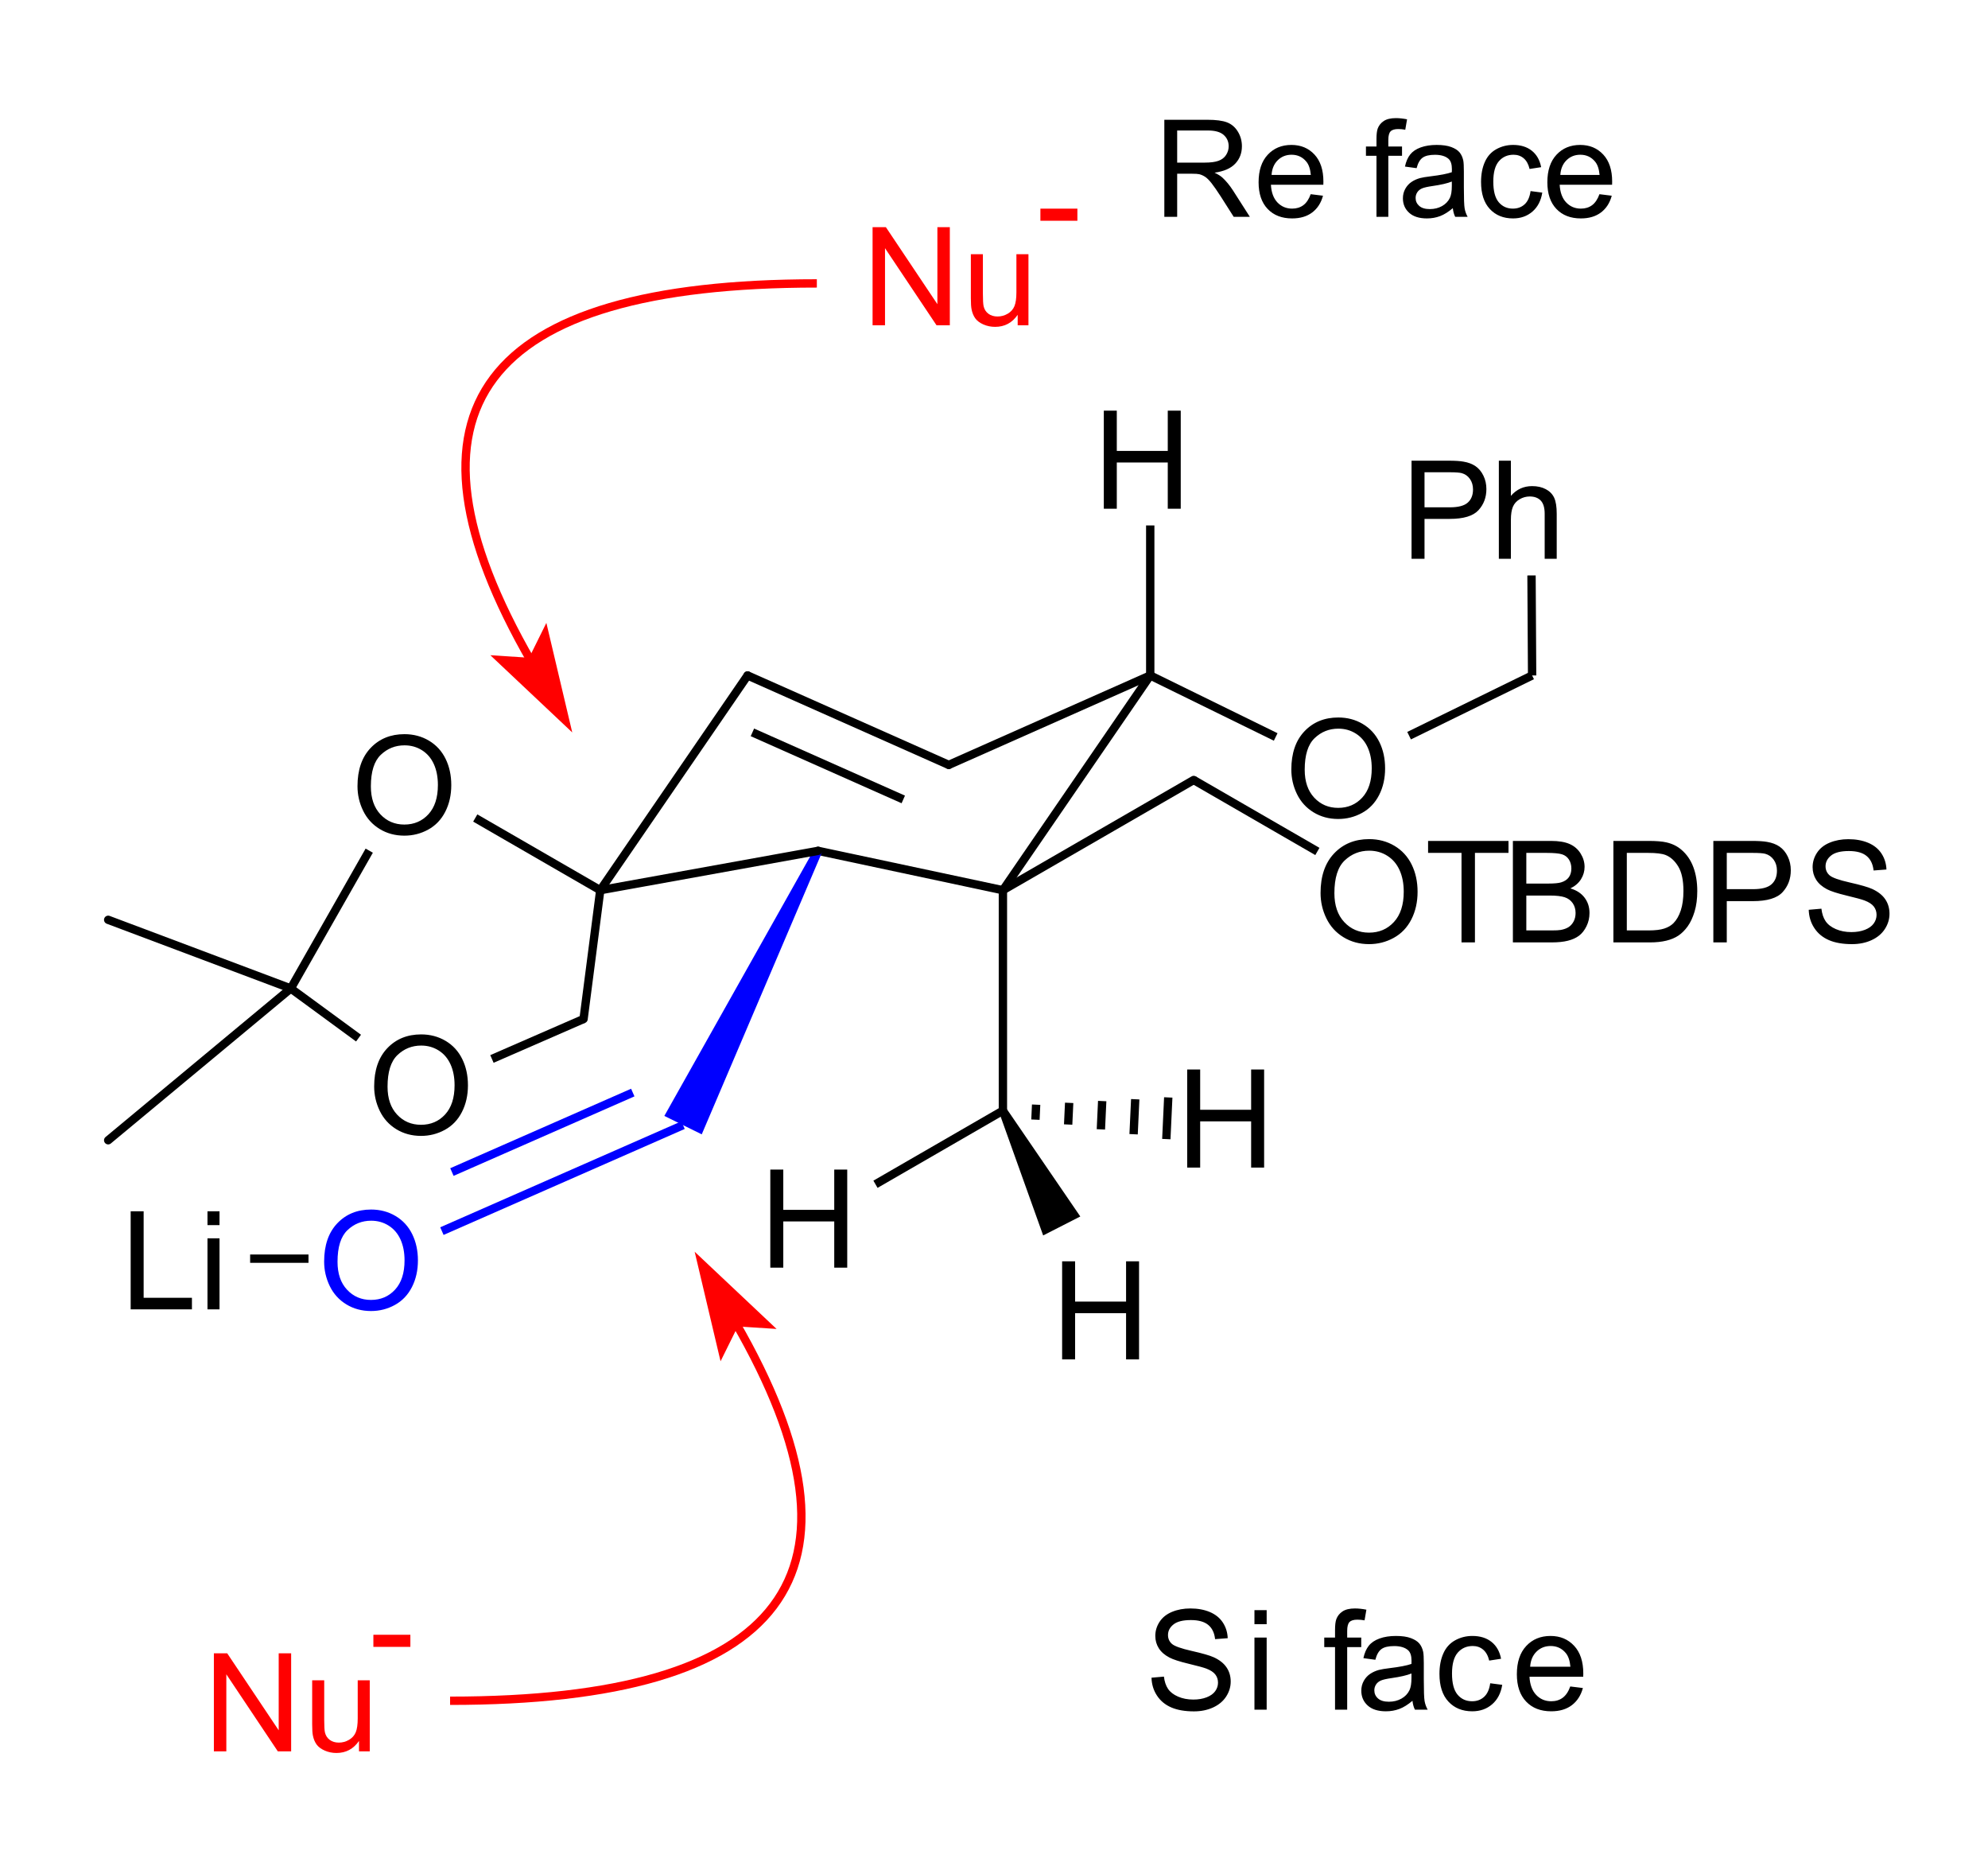 <?xml version="1.0" encoding="UTF-8"?>
<svg xmlns="http://www.w3.org/2000/svg" xmlns:xlink="http://www.w3.org/1999/xlink" width="179pt" height="168pt" viewBox="0 0 179 168" version="1.1">
<g id="surface0">
<path style="stroke: none; fill-rule: evenodd; fill: rgb(0%,0%,0%); opacity: 0;" d="M 126.124 39.038 L 141.89 39.038 L 141.89 51.05 L 126.124 51.05 Z M 126.124 39.038 "/>
<path style="fill: none; stroke-width: 0.751; stroke-linecap: butt; stroke-linejoin: miter; stroke: rgb(0%,0%,0%); opacity: 0;stroke-miterlimit: 10;" d="M 126.124 39.038 L 141.89 39.038 L 141.89 51.05 L 126.124 51.05 Z M 126.124 39.038 " transform="matrix(1,0,0,1,0,0)"/>
<path style="stroke: none; fill-rule: evenodd; fill: rgb(0%,0%,0%); opacity: 0;" d="M 115.614 62.311 L 126.124 62.311 L 126.124 74.323 L 115.614 74.323 Z M 115.614 62.311 "/>
<path style="fill: none; stroke-width: 0.751; stroke-linecap: butt; stroke-linejoin: miter; stroke: rgb(0%,0%,0%); opacity: 0;stroke-miterlimit: 10;" d="M 115.614 62.311 L 126.124 62.311 L 126.124 74.323 L 115.614 74.323 Z M 115.614 62.311 " transform="matrix(1,0,0,1,0,0)"/>
<path style="stroke: none; fill-rule: evenodd; fill: rgb(0%,0%,0%); opacity: 0;" d="M 31.531 63.813 L 42.041 63.813 L 42.041 75.825 L 31.531 75.825 Z M 31.531 63.813 "/>
<path style="fill: none; stroke-width: 0.751; stroke-linecap: butt; stroke-linejoin: miter; stroke: rgb(0%,0%,0%); opacity: 0;stroke-miterlimit: 10;" d="M 31.531 63.813 L 42.041 63.813 L 42.041 75.825 L 31.531 75.825 Z M 31.531 63.813 " transform="matrix(1,0,0,1,0,0)"/>
<path style="stroke: none; fill-rule: evenodd; fill: rgb(0%,0%,0%); opacity: 0;" d="M 98.347 34.534 L 108.106 34.534 L 108.106 46.546 L 98.347 46.546 Z M 98.347 34.534 "/>
<path style="fill: none; stroke-width: 0.751; stroke-linecap: butt; stroke-linejoin: miter; stroke: rgb(0%,0%,0%); opacity: 0;stroke-miterlimit: 10;" d="M 98.347 34.534 L 108.106 34.534 L 108.106 46.546 L 98.347 46.546 Z M 98.347 34.534 " transform="matrix(1,0,0,1,0,0)"/>
<path style="stroke: none; fill-rule: evenodd; fill: rgb(0%,0%,0%); opacity: 0;" d="M 33.032 90.839 L 43.543 90.839 L 43.543 102.851 L 33.032 102.851 Z M 33.032 90.839 "/>
<path style="fill: none; stroke-width: 0.751; stroke-linecap: butt; stroke-linejoin: miter; stroke: rgb(0%,0%,0%); opacity: 0;stroke-miterlimit: 10;" d="M 33.032 90.839 L 43.543 90.839 L 43.543 102.851 L 33.032 102.851 Z M 33.032 90.839 " transform="matrix(1,0,0,1,0,0)"/>
<path style="stroke: none; fill-rule: evenodd; fill: rgb(0%,0%,0%); opacity: 0;" d="M 28.528 106.605 L 39.038 106.605 L 39.038 118.617 L 28.528 118.617 Z M 28.528 106.605 "/>
<path style="fill: none; stroke-width: 0.751; stroke-linecap: butt; stroke-linejoin: miter; stroke: rgb(0%,0%,0%); opacity: 0;stroke-miterlimit: 10;" d="M 28.528 106.605 L 39.038 106.605 L 39.038 118.617 L 28.528 118.617 Z M 28.528 106.605 " transform="matrix(1,0,0,1,0,0)"/>
<path style="stroke: none; fill-rule: evenodd; fill: rgb(0%,0%,0%); opacity: 0;" d="M 10.51 106.605 L 21.771 106.605 L 21.771 118.617 L 10.51 118.617 Z M 10.51 106.605 "/>
<path style="fill: none; stroke-width: 0.751; stroke-linecap: butt; stroke-linejoin: miter; stroke: rgb(0%,0%,0%); opacity: 0;stroke-miterlimit: 10;" d="M 10.51 106.605 L 21.771 106.605 L 21.771 118.617 L 10.51 118.617 Z M 10.51 106.605 " transform="matrix(1,0,0,1,0,0)"/>
<path style="stroke: none; fill-rule: evenodd; fill: rgb(0%,0%,0%); opacity: 0;" d="M 68.317 102.851 L 78.077 102.851 L 78.077 114.863 L 68.317 114.863 Z M 68.317 102.851 "/>
<path style="fill: none; stroke-width: 0.751; stroke-linecap: butt; stroke-linejoin: miter; stroke: rgb(0%,0%,0%); opacity: 0;stroke-miterlimit: 10;" d="M 68.317 102.851 L 78.077 102.851 L 78.077 114.863 L 68.317 114.863 Z M 68.317 102.851 " transform="matrix(1,0,0,1,0,0)"/>
<path style="stroke: none; fill-rule: evenodd; fill: rgb(0%,0%,0%); opacity: 0;" d="M 94.593 111.109 L 104.353 111.109 L 104.353 123.121 L 94.593 123.121 Z M 94.593 111.109 "/>
<path style="fill: none; stroke-width: 0.751; stroke-linecap: butt; stroke-linejoin: miter; stroke: rgb(0%,0%,0%); opacity: 0;stroke-miterlimit: 10;" d="M 94.593 111.109 L 104.353 111.109 L 104.353 123.121 L 94.593 123.121 Z M 94.593 111.109 " transform="matrix(1,0,0,1,0,0)"/>
<path style="stroke: none; fill-rule: evenodd; fill: rgb(0%,0%,0%); opacity: 0;" d="M 105.854 93.842 L 115.614 93.842 L 115.614 105.854 L 105.854 105.854 Z M 105.854 93.842 "/>
<path style="fill: none; stroke-width: 0.751; stroke-linecap: butt; stroke-linejoin: miter; stroke: rgb(0%,0%,0%); opacity: 0;stroke-miterlimit: 10;" d="M 105.854 93.842 L 115.614 93.842 L 115.614 105.854 L 105.854 105.854 Z M 105.854 93.842 " transform="matrix(1,0,0,1,0,0)"/>
<path style="stroke: none; fill-rule: evenodd; fill: rgb(0%,0%,0%); opacity: 0;" d="M 119.367 73.572 L 170.418 73.572 L 170.418 85.584 L 119.367 85.584 Z M 119.367 73.572 "/>
<path style="fill: none; stroke-width: 0.751; stroke-linecap: butt; stroke-linejoin: miter; stroke: rgb(0%,0%,0%); opacity: 0;stroke-miterlimit: 10;" d="M 119.367 73.572 L 170.418 73.572 L 170.418 85.584 L 119.367 85.584 Z M 119.367 73.572 " transform="matrix(1,0,0,1,0,0)"/>
<path style="stroke: none; fill-rule: evenodd; fill: rgb(0%,0%,0%); opacity: 1;" d="M 90.636 99.807 L 97.27 109.505 L 93.927 111.212 L 89.967 100.149 Z M 90.636 99.807 "/>
<path style="fill: none; stroke-width: 0.751; stroke-linecap: round; stroke-linejoin: round; stroke: rgb(0%,0%,0%); opacity: 1;stroke-miterlimit: 10;" d="M 85.426 68.854 L 103.568 60.803 " transform="matrix(1,0,0,1,0,0)"/>
<path style="fill: none; stroke-width: 0.751; stroke-linecap: butt; stroke-linejoin: round; stroke: rgb(0%,0%,0%); opacity: 1;stroke-miterlimit: 10;" d="M 32.282 93.448 L 26.182 88.98 " transform="matrix(1,0,0,1,0,0)"/>
<path style="fill: none; stroke-width: 0.751; stroke-linecap: round; stroke-linejoin: round; stroke: rgb(0%,0%,0%); opacity: 1;stroke-miterlimit: 10;" d="M 26.182 88.98 L 9.741 82.8 " transform="matrix(1,0,0,1,0,0)"/>
<path style="fill: none; stroke-width: 0.751; stroke-linecap: butt; stroke-linejoin: round; stroke: rgb(0%,0%,0%); opacity: 1;stroke-miterlimit: 10;" d="M 107.48 70.214 L 118.617 76.646 " transform="matrix(1,0,0,1,0,0)"/>
<path style="fill: none; stroke-width: 0.751; stroke-linecap: butt; stroke-linejoin: round; stroke: rgb(0%,0%,0%); opacity: 1;stroke-miterlimit: 10;" d="M 67.747 65.926 L 81.332 71.963 " transform="matrix(1,0,0,1,0,0)"/>
<path style="fill: none; stroke-width: 0.751; stroke-linecap: round; stroke-linejoin: round; stroke: rgb(0%,0%,0%); opacity: 1;stroke-miterlimit: 10;" d="M 67.313 60.803 L 85.426 68.854 " transform="matrix(1,0,0,1,0,0)"/>
<path style="fill: none; stroke-width: 0.751; stroke-linecap: butt; stroke-linejoin: round; stroke: rgb(0%,0%,0%); opacity: 1;stroke-miterlimit: 10;" d="M 126.875 66.224 L 137.952 60.803 " transform="matrix(1,0,0,1,0,0)"/>
<path style="fill: none; stroke-width: 0.751; stroke-linecap: round; stroke-linejoin: round; stroke: rgb(0%,0%,0%); opacity: 1;stroke-miterlimit: 10;" d="M 54.047 80.135 L 52.544 91.729 " transform="matrix(1,0,0,1,0,0)"/>
<path style="fill: none; stroke-width: 0.751; stroke-linecap: butt; stroke-linejoin: round; stroke: rgb(0%,0%,0%); opacity: 1;stroke-miterlimit: 10;" d="M 54.047 80.135 L 42.792 73.635 " transform="matrix(1,0,0,1,0,0)"/>
<path style="fill: none; stroke-width: 0.751; stroke-linecap: butt; stroke-linejoin: round; stroke: rgb(0%,0%,0%); opacity: 1;stroke-miterlimit: 10;" d="M 103.568 60.803 L 114.863 66.339 " transform="matrix(1,0,0,1,0,0)"/>
<path style="fill: none; stroke-width: 0.751; stroke-linecap: round; stroke-linejoin: round; stroke: rgb(0%,0%,0%); opacity: 1;stroke-miterlimit: 10;" d="M 73.662 76.592 L 90.302 80.135 " transform="matrix(1,0,0,1,0,0)"/>
<path style="fill: none; stroke-width: 0.751; stroke-linecap: round; stroke-linejoin: round; stroke: rgb(0%,0%,0%); opacity: 1;stroke-miterlimit: 10;" d="M 90.302 80.135 L 103.568 60.803 " transform="matrix(1,0,0,1,0,0)"/>
<path style="stroke: none; fill-rule: evenodd; fill: rgb(0%,0%,100%); opacity: 1;" d="M 73.999 76.758 L 63.185 102.111 L 59.818 100.453 L 73.326 76.426 Z M 73.999 76.758 "/>
<path style="fill: none; stroke-width: 0.751; stroke-linecap: round; stroke-linejoin: round; stroke: rgb(0%,0%,0%); opacity: 1;stroke-miterlimit: 10;" d="M 90.302 80.135 L 107.48 70.214 " transform="matrix(1,0,0,1,0,0)"/>
<path style="fill: none; stroke-width: 0.751; stroke-linecap: butt; stroke-linejoin: round; stroke: rgb(0%,0%,100%); opacity: 1;stroke-miterlimit: 10;" d="M 56.976 98.35 L 40.691 105.505 " transform="matrix(1,0,0,1,0,0)"/>
<path style="fill: none; stroke-width: 0.751; stroke-linecap: butt; stroke-linejoin: round; stroke: rgb(0%,0%,100%); opacity: 1;stroke-miterlimit: 10;" d="M 61.502 101.282 L 39.789 110.822 " transform="matrix(1,0,0,1,0,0)"/>
<path style="fill: none; stroke-width: 0.751; stroke-linecap: butt; stroke-linejoin: round; stroke: rgb(0%,0%,0%); opacity: 1;stroke-miterlimit: 10;" d="M 27.777 113.301 L 22.522 113.301 " transform="matrix(1,0,0,1,0,0)"/>
<path style="fill: none; stroke-width: 0.751; stroke-linecap: butt; stroke-linejoin: round; stroke: rgb(0%,0%,0%); opacity: 1;stroke-miterlimit: 10;" d="M 137.952 60.803 L 137.898 51.801 " transform="matrix(1,0,0,1,0,0)"/>
<path style="fill: none; stroke-width: 0.751; stroke-linecap: butt; stroke-linejoin: round; stroke: rgb(0%,0%,0%); opacity: 1;stroke-miterlimit: 10;" d="M 93.293 99.44 L 93.231 100.79 " transform="matrix(1,0,0,1,0,0)"/>
<path style="fill: none; stroke-width: 0.751; stroke-linecap: butt; stroke-linejoin: round; stroke: rgb(0%,0%,0%); opacity: 1;stroke-miterlimit: 10;" d="M 96.268 99.277 L 96.177 101.227 " transform="matrix(1,0,0,1,0,0)"/>
<path style="fill: none; stroke-width: 0.751; stroke-linecap: butt; stroke-linejoin: round; stroke: rgb(0%,0%,0%); opacity: 1;stroke-miterlimit: 10;" d="M 99.242 99.115 L 99.124 101.664 " transform="matrix(1,0,0,1,0,0)"/>
<path style="fill: none; stroke-width: 0.751; stroke-linecap: butt; stroke-linejoin: round; stroke: rgb(0%,0%,0%); opacity: 1;stroke-miterlimit: 10;" d="M 102.216 98.952 L 102.07 102.102 " transform="matrix(1,0,0,1,0,0)"/>
<path style="fill: none; stroke-width: 0.751; stroke-linecap: butt; stroke-linejoin: round; stroke: rgb(0%,0%,0%); opacity: 1;stroke-miterlimit: 10;" d="M 105.19 98.789 L 105.016 102.539 " transform="matrix(1,0,0,1,0,0)"/>
<path style="fill: none; stroke-width: 0.751; stroke-linecap: round; stroke-linejoin: round; stroke: rgb(0%,0%,0%); opacity: 1;stroke-miterlimit: 10;" d="M 26.182 88.98 L 9.741 102.643 " transform="matrix(1,0,0,1,0,0)"/>
<path style="fill: none; stroke-width: 0.751; stroke-linecap: butt; stroke-linejoin: round; stroke: rgb(0%,0%,0%); opacity: 1;stroke-miterlimit: 10;" d="M 103.568 60.803 L 103.568 47.297 " transform="matrix(1,0,0,1,0,0)"/>
<path style="fill: none; stroke-width: 0.751; stroke-linecap: round; stroke-linejoin: round; stroke: rgb(0%,0%,0%); opacity: 1;stroke-miterlimit: 10;" d="M 90.302 80.135 L 90.302 99.978 " transform="matrix(1,0,0,1,0,0)"/>
<path style="fill: none; stroke-width: 0.751; stroke-linecap: round; stroke-linejoin: round; stroke: rgb(0%,0%,0%); opacity: 1;stroke-miterlimit: 10;" d="M 54.047 80.135 L 67.313 60.803 " transform="matrix(1,0,0,1,0,0)"/>
<path style="fill: none; stroke-width: 0.751; stroke-linecap: butt; stroke-linejoin: round; stroke: rgb(0%,0%,0%); opacity: 1;stroke-miterlimit: 10;" d="M 90.302 99.978 L 78.828 106.605 " transform="matrix(1,0,0,1,0,0)"/>
<path style="fill: none; stroke-width: 0.751; stroke-linecap: round; stroke-linejoin: round; stroke: rgb(0%,0%,0%); opacity: 1;stroke-miterlimit: 10;" d="M 54.047 80.135 L 73.662 76.592 " transform="matrix(1,0,0,1,0,0)"/>
<path style="fill: none; stroke-width: 0.751; stroke-linecap: butt; stroke-linejoin: round; stroke: rgb(0%,0%,0%); opacity: 1;stroke-miterlimit: 10;" d="M 52.544 91.729 L 44.294 95.326 " transform="matrix(1,0,0,1,0,0)"/>
<path style="fill: none; stroke-width: 0.751; stroke-linecap: butt; stroke-linejoin: round; stroke: rgb(0%,0%,0%); opacity: 1;stroke-miterlimit: 10;" d="M 33.246 76.575 L 26.182 88.98 " transform="matrix(1,0,0,1,0,0)"/>
<path style="stroke: none; fill-rule: evenodd; fill: rgb(0%,0%,0%); opacity: 1;" d="M 127.096 50.299 L 127.096 41.47 L 130.426 41.47 C 131.013 41.47 131.46 41.498 131.769 41.555 C 132.203 41.627 132.566 41.764 132.86 41.967 C 133.153 42.17 133.389 42.454 133.567 42.819 C 133.746 43.185 133.835 43.586 133.835 44.024 C 133.835 44.775 133.596 45.41 133.119 45.93 C 132.641 46.45 131.777 46.71 130.529 46.71 L 128.264 46.71 L 128.264 50.299 Z M 128.264 45.668 L 130.547 45.668 C 131.302 45.668 131.838 45.528 132.155 45.246 C 132.472 44.965 132.631 44.57 132.631 44.06 C 132.631 43.691 132.537 43.374 132.351 43.111 C 132.164 42.848 131.918 42.675 131.613 42.59 C 131.416 42.538 131.053 42.512 130.523 42.512 L 128.264 42.512 Z M 134.957 50.299 L 134.957 41.47 L 136.041 41.47 L 136.041 44.638 C 136.547 44.052 137.186 43.759 137.957 43.759 C 138.43 43.759 138.842 43.852 139.191 44.039 C 139.541 44.226 139.79 44.484 139.941 44.813 C 140.092 45.142 140.167 45.62 140.167 46.246 L 140.167 50.299 L 139.083 50.299 L 139.083 46.246 C 139.083 45.704 138.965 45.31 138.731 45.063 C 138.496 44.816 138.163 44.692 137.734 44.692 C 137.413 44.692 137.11 44.776 136.827 44.942 C 136.544 45.109 136.343 45.335 136.222 45.62 C 136.102 45.905 136.041 46.298 136.041 46.8 L 136.041 50.299 Z M 141.004 50.299 "/>
<path style="stroke: none; fill-rule: evenodd; fill: rgb(0%,0%,0%); opacity: 0;" d="M 126.124 39.038 L 141.89 39.038 L 141.89 52.552 L 126.124 52.552 Z M 126.124 39.038 "/>
<path style="fill: none; stroke-width: 0.751; stroke-linecap: butt; stroke-linejoin: miter; stroke: rgb(0%,0%,0%); opacity: 0;stroke-miterlimit: 10;" d="M 126.124 39.038 L 141.89 39.038 L 141.89 52.552 L 126.124 52.552 Z M 126.124 39.038 " transform="matrix(1,0,0,1,0,0)"/>
<path style="stroke: none; fill-rule: evenodd; fill: rgb(0%,0%,0%); opacity: 1;" d="M 116.272 69.272 C 116.272 67.807 116.665 66.659 117.452 65.83 C 118.239 65.001 119.255 64.587 120.499 64.587 C 121.315 64.587 122.049 64.781 122.704 65.171 C 123.358 65.56 123.857 66.103 124.2 66.8 C 124.544 67.496 124.715 68.286 124.715 69.17 C 124.715 70.065 124.535 70.866 124.173 71.573 C 123.812 72.279 123.3 72.815 122.638 73.178 C 121.975 73.541 121.26 73.723 120.493 73.723 C 119.662 73.723 118.92 73.522 118.265 73.121 C 117.611 72.719 117.115 72.171 116.777 71.476 C 116.44 70.782 116.272 70.047 116.272 69.272 Z M 117.476 69.29 C 117.476 70.354 117.762 71.192 118.334 71.805 C 118.906 72.417 119.624 72.723 120.487 72.723 C 121.367 72.723 122.09 72.414 122.659 71.796 C 123.227 71.177 123.511 70.3 123.511 69.164 C 123.511 68.445 123.389 67.818 123.146 67.282 C 122.904 66.746 122.548 66.33 122.08 66.035 C 121.613 65.74 121.088 65.592 120.506 65.592 C 119.678 65.592 118.967 65.876 118.37 66.445 C 117.774 67.013 117.476 67.961 117.476 69.29 Z M 125.269 73.572 "/>
<path style="stroke: none; fill-rule: evenodd; fill: rgb(0%,0%,0%); opacity: 0;" d="M 115.614 62.311 L 126.124 62.311 L 126.124 75.825 L 115.614 75.825 Z M 115.614 62.311 "/>
<path style="fill: none; stroke-width: 0.751; stroke-linecap: butt; stroke-linejoin: miter; stroke: rgb(0%,0%,0%); opacity: 0;stroke-miterlimit: 10;" d="M 115.614 62.311 L 126.124 62.311 L 126.124 75.825 L 115.614 75.825 Z M 115.614 62.311 " transform="matrix(1,0,0,1,0,0)"/>
<path style="stroke: none; fill-rule: evenodd; fill: rgb(0%,0%,0%); opacity: 1;" d="M 32.189 70.774 C 32.189 69.308 32.582 68.161 33.369 67.332 C 34.156 66.503 35.172 66.088 36.417 66.088 C 37.232 66.088 37.967 66.283 38.621 66.672 C 39.276 67.062 39.774 67.605 40.118 68.301 C 40.461 68.998 40.633 69.788 40.633 70.671 C 40.633 71.567 40.452 72.368 40.091 73.074 C 39.729 73.781 39.217 74.316 38.555 74.679 C 37.892 75.043 37.178 75.224 36.411 75.224 C 35.58 75.224 34.837 75.024 34.182 74.622 C 33.528 74.221 33.032 73.673 32.695 72.978 C 32.358 72.283 32.189 71.549 32.189 70.774 Z M 33.393 70.792 C 33.393 71.856 33.68 72.694 34.252 73.306 C 34.824 73.918 35.542 74.225 36.405 74.225 C 37.284 74.225 38.008 73.915 38.576 73.297 C 39.144 72.679 39.428 71.802 39.428 70.665 C 39.428 69.947 39.307 69.319 39.064 68.783 C 38.821 68.247 38.466 67.832 37.998 67.536 C 37.53 67.241 37.005 67.094 36.423 67.094 C 35.596 67.094 34.884 67.378 34.288 67.946 C 33.692 68.514 33.393 69.463 33.393 70.792 Z M 41.187 75.074 "/>
<path style="stroke: none; fill-rule: evenodd; fill: rgb(0%,0%,0%); opacity: 0;" d="M 31.531 63.813 L 42.041 63.813 L 42.041 77.326 L 31.531 77.326 Z M 31.531 63.813 "/>
<path style="fill: none; stroke-width: 0.751; stroke-linecap: butt; stroke-linejoin: miter; stroke: rgb(0%,0%,0%); opacity: 0;stroke-miterlimit: 10;" d="M 31.531 63.813 L 42.041 63.813 L 42.041 77.326 L 31.531 77.326 Z M 31.531 63.813 " transform="matrix(1,0,0,1,0,0)"/>
<path style="stroke: none; fill-rule: evenodd; fill: rgb(0%,0%,0%); opacity: 1;" d="M 99.388 45.795 L 99.388 36.966 L 100.557 36.966 L 100.557 40.591 L 105.146 40.591 L 105.146 36.966 L 106.314 36.966 L 106.314 45.795 L 105.146 45.795 L 105.146 41.633 L 100.557 41.633 L 100.557 45.795 Z M 107.308 45.795 "/>
<path style="stroke: none; fill-rule: evenodd; fill: rgb(0%,0%,0%); opacity: 0;" d="M 98.347 34.534 L 108.106 34.534 L 108.106 48.047 L 98.347 48.047 Z M 98.347 34.534 "/>
<path style="fill: none; stroke-width: 0.751; stroke-linecap: butt; stroke-linejoin: miter; stroke: rgb(0%,0%,0%); opacity: 0;stroke-miterlimit: 10;" d="M 98.347 34.534 L 108.106 34.534 L 108.106 48.047 L 98.347 48.047 Z M 98.347 34.534 " transform="matrix(1,0,0,1,0,0)"/>
<path style="stroke: none; fill-rule: evenodd; fill: rgb(0%,0%,0%); opacity: 1;" d="M 33.69 97.8 C 33.69 96.335 34.084 95.187 34.871 94.358 C 35.658 93.529 36.674 93.115 37.918 93.115 C 38.733 93.115 39.468 93.309 40.123 93.699 C 40.777 94.088 41.276 94.631 41.619 95.328 C 41.963 96.025 42.134 96.815 42.134 97.698 C 42.134 98.593 41.953 99.394 41.592 100.101 C 41.231 100.808 40.719 101.343 40.056 101.706 C 39.394 102.069 38.679 102.251 37.912 102.251 C 37.081 102.251 36.338 102.05 35.684 101.649 C 35.029 101.247 34.534 100.699 34.196 100.005 C 33.859 99.31 33.69 98.575 33.69 97.8 Z M 34.895 97.818 C 34.895 98.882 35.181 99.72 35.753 100.333 C 36.325 100.945 37.043 101.251 37.906 101.251 C 38.786 101.251 39.509 100.942 40.077 100.324 C 40.646 99.705 40.93 98.828 40.93 97.692 C 40.93 96.973 40.808 96.346 40.565 95.81 C 40.322 95.274 39.967 94.858 39.499 94.563 C 39.031 94.268 38.507 94.12 37.924 94.12 C 37.097 94.12 36.386 94.404 35.789 94.973 C 35.193 95.541 34.895 96.489 34.895 97.818 Z M 42.688 102.1 "/>
<path style="stroke: none; fill-rule: evenodd; fill: rgb(0%,0%,0%); opacity: 0;" d="M 33.032 90.839 L 43.543 90.839 L 43.543 104.353 L 33.032 104.353 Z M 33.032 90.839 "/>
<path style="fill: none; stroke-width: 0.751; stroke-linecap: butt; stroke-linejoin: miter; stroke: rgb(0%,0%,0%); opacity: 0;stroke-miterlimit: 10;" d="M 33.032 90.839 L 43.543 90.839 L 43.543 104.353 L 33.032 104.353 Z M 33.032 90.839 " transform="matrix(1,0,0,1,0,0)"/>
<path style="stroke: none; fill-rule: evenodd; fill: rgb(0%,0%,100%); opacity: 1;" d="M 29.186 113.566 C 29.186 112.1 29.579 110.953 30.366 110.124 C 31.153 109.295 32.169 108.88 33.414 108.88 C 34.229 108.88 34.964 109.075 35.618 109.464 C 36.273 109.854 36.772 110.397 37.115 111.093 C 37.458 111.79 37.63 112.58 37.63 113.463 C 37.63 114.359 37.449 115.16 37.088 115.866 C 36.726 116.573 36.214 117.108 35.552 117.471 C 34.889 117.835 34.175 118.016 33.408 118.016 C 32.577 118.016 31.834 117.816 31.179 117.414 C 30.525 117.013 30.029 116.465 29.692 115.77 C 29.355 115.075 29.186 114.341 29.186 113.566 Z M 30.391 113.584 C 30.39 114.648 30.677 115.486 31.249 116.098 C 31.821 116.711 32.539 117.017 33.402 117.017 C 34.281 117.017 35.005 116.708 35.573 116.089 C 36.141 115.471 36.425 114.594 36.425 113.457 C 36.425 112.739 36.304 112.111 36.061 111.575 C 35.818 111.039 35.463 110.624 34.995 110.329 C 34.527 110.033 34.002 109.886 33.42 109.886 C 32.593 109.886 31.881 110.17 31.285 110.738 C 30.689 111.306 30.39 112.255 30.391 113.584 Z M 38.184 117.866 "/>
<path style="stroke: none; fill-rule: evenodd; fill: rgb(0%,0%,0%); opacity: 0;" d="M 28.528 106.605 L 39.038 106.605 L 39.038 120.118 L 28.528 120.118 Z M 28.528 106.605 "/>
<path style="fill: none; stroke-width: 0.751; stroke-linecap: butt; stroke-linejoin: miter; stroke: rgb(0%,0%,0%); opacity: 0;stroke-miterlimit: 10;" d="M 28.528 106.605 L 39.038 106.605 L 39.038 120.118 L 28.528 120.118 Z M 28.528 106.605 " transform="matrix(1,0,0,1,0,0)"/>
<path style="stroke: none; fill-rule: evenodd; fill: rgb(0%,0%,0%); opacity: 1;" d="M 11.766 117.866 L 11.766 109.037 L 12.934 109.037 L 12.934 116.824 L 17.282 116.824 L 17.282 117.866 Z M 18.681 110.283 L 18.681 109.037 L 19.765 109.037 L 19.765 110.283 Z M 18.681 117.866 L 18.681 111.47 L 19.765 111.47 L 19.765 117.866 Z M 20.603 117.866 "/>
<path style="stroke: none; fill-rule: evenodd; fill: rgb(0%,0%,0%); opacity: 0;" d="M 10.51 106.605 L 21.771 106.605 L 21.771 120.118 L 10.51 120.118 Z M 10.51 106.605 "/>
<path style="fill: none; stroke-width: 0.751; stroke-linecap: butt; stroke-linejoin: miter; stroke: rgb(0%,0%,0%); opacity: 0;stroke-miterlimit: 10;" d="M 10.51 106.605 L 21.771 106.605 L 21.771 120.118 L 10.51 120.118 Z M 10.51 106.605 " transform="matrix(1,0,0,1,0,0)"/>
<path style="stroke: none; fill-rule: evenodd; fill: rgb(0%,0%,0%); opacity: 1;" d="M 69.359 114.112 L 69.359 105.283 L 70.527 105.283 L 70.527 108.909 L 75.116 108.909 L 75.116 105.283 L 76.285 105.283 L 76.285 114.112 L 75.116 114.112 L 75.116 109.951 L 70.527 109.951 L 70.527 114.112 Z M 77.278 114.112 "/>
<path style="stroke: none; fill-rule: evenodd; fill: rgb(0%,0%,0%); opacity: 0;" d="M 68.317 102.851 L 78.077 102.851 L 78.077 116.364 L 68.317 116.364 Z M 68.317 102.851 "/>
<path style="fill: none; stroke-width: 0.751; stroke-linecap: butt; stroke-linejoin: miter; stroke: rgb(0%,0%,0%); opacity: 0;stroke-miterlimit: 10;" d="M 68.317 102.851 L 78.077 102.851 L 78.077 116.364 L 68.317 116.364 Z M 68.317 102.851 " transform="matrix(1,0,0,1,0,0)"/>
<path style="stroke: none; fill-rule: evenodd; fill: rgb(0%,0%,0%); opacity: 1;" d="M 95.634 122.37 L 95.634 113.541 L 96.803 113.541 L 96.803 117.167 L 101.392 117.167 L 101.392 113.541 L 102.56 113.541 L 102.56 122.37 L 101.392 122.37 L 101.392 118.209 L 96.803 118.209 L 96.803 122.37 Z M 103.554 122.37 "/>
<path style="stroke: none; fill-rule: evenodd; fill: rgb(0%,0%,0%); opacity: 0;" d="M 94.593 111.109 L 104.353 111.109 L 104.353 124.623 L 94.593 124.623 Z M 94.593 111.109 "/>
<path style="fill: none; stroke-width: 0.751; stroke-linecap: butt; stroke-linejoin: miter; stroke: rgb(0%,0%,0%); opacity: 0;stroke-miterlimit: 10;" d="M 94.593 111.109 L 104.353 111.109 L 104.353 124.623 L 94.593 124.623 Z M 94.593 111.109 " transform="matrix(1,0,0,1,0,0)"/>
<path style="stroke: none; fill-rule: evenodd; fill: rgb(0%,0%,0%); opacity: 1;" d="M 106.895 105.103 L 106.895 96.274 L 108.064 96.274 L 108.064 99.9 L 112.653 99.9 L 112.653 96.274 L 113.822 96.274 L 113.822 105.103 L 112.653 105.103 L 112.653 100.942 L 108.064 100.942 L 108.064 105.103 Z M 114.815 105.103 "/>
<path style="stroke: none; fill-rule: evenodd; fill: rgb(0%,0%,0%); opacity: 0;" d="M 105.854 93.842 L 115.614 93.842 L 115.614 107.356 L 105.854 107.356 Z M 105.854 93.842 "/>
<path style="fill: none; stroke-width: 0.751; stroke-linecap: butt; stroke-linejoin: miter; stroke: rgb(0%,0%,0%); opacity: 0;stroke-miterlimit: 10;" d="M 105.854 93.842 L 115.614 93.842 L 115.614 107.356 L 105.854 107.356 Z M 105.854 93.842 " transform="matrix(1,0,0,1,0,0)"/>
<path style="stroke: none; fill-rule: evenodd; fill: rgb(0%,0%,0%); opacity: 1;" d="M 118.903 80.384 C 118.903 78.868 119.31 77.681 120.124 76.823 C 120.938 75.965 121.989 75.536 123.277 75.536 C 124.121 75.536 124.881 75.737 125.558 76.14 C 126.235 76.543 126.751 77.105 127.107 77.826 C 127.462 78.547 127.639 79.364 127.639 80.278 C 127.639 81.205 127.452 82.033 127.079 82.765 C 126.705 83.496 126.175 84.049 125.49 84.425 C 124.804 84.801 124.065 84.989 123.271 84.989 C 122.411 84.989 121.643 84.781 120.965 84.366 C 120.288 83.951 119.775 83.384 119.426 82.665 C 119.077 81.946 118.903 81.186 118.903 80.384 Z M 120.149 80.403 C 120.149 81.504 120.445 82.371 121.037 83.004 C 121.629 83.638 122.372 83.955 123.265 83.955 C 124.175 83.955 124.924 83.635 125.511 82.995 C 126.099 82.355 126.393 81.448 126.393 80.272 C 126.393 79.528 126.267 78.879 126.016 78.325 C 125.765 77.77 125.397 77.34 124.913 77.035 C 124.429 76.729 123.886 76.577 123.284 76.577 C 122.428 76.577 121.691 76.871 121.074 77.458 C 120.458 78.046 120.149 79.028 120.149 80.403 Z M 131.595 84.833 L 131.595 76.776 L 128.585 76.776 L 128.585 75.698 L 135.826 75.698 L 135.826 76.776 L 132.804 76.776 L 132.804 84.833 Z M 136.221 84.833 L 136.221 75.698 L 139.648 75.698 C 140.346 75.698 140.906 75.79 141.327 75.975 C 141.749 76.16 142.079 76.445 142.318 76.829 C 142.557 77.213 142.676 77.615 142.676 78.035 C 142.676 78.425 142.571 78.793 142.359 79.138 C 142.147 79.483 141.827 79.761 141.399 79.973 C 141.952 80.135 142.376 80.411 142.673 80.802 C 142.97 81.192 143.119 81.653 143.119 82.185 C 143.119 82.613 143.029 83.011 142.848 83.378 C 142.667 83.746 142.444 84.03 142.178 84.229 C 141.912 84.428 141.579 84.579 141.178 84.681 C 140.777 84.783 140.286 84.833 139.704 84.833 Z M 137.43 79.537 L 139.405 79.537 C 139.941 79.537 140.325 79.501 140.558 79.431 C 140.865 79.339 141.097 79.188 141.253 78.976 C 141.408 78.764 141.486 78.498 141.486 78.178 C 141.486 77.875 141.414 77.608 141.268 77.377 C 141.123 77.147 140.915 76.989 140.645 76.904 C 140.375 76.819 139.912 76.776 139.255 76.776 L 137.43 76.776 Z M 137.43 83.755 L 139.704 83.755 C 140.095 83.755 140.369 83.741 140.527 83.712 C 140.805 83.662 141.038 83.579 141.225 83.462 C 141.411 83.346 141.565 83.177 141.686 82.955 C 141.806 82.732 141.866 82.476 141.866 82.185 C 141.866 81.844 141.779 81.548 141.605 81.297 C 141.43 81.046 141.188 80.869 140.879 80.767 C 140.569 80.666 140.124 80.615 139.542 80.615 L 137.43 80.615 Z M 145.27 84.833 L 145.27 75.698 L 148.417 75.698 C 149.128 75.698 149.67 75.742 150.044 75.829 C 150.567 75.949 151.014 76.167 151.384 76.483 C 151.865 76.89 152.226 77.411 152.465 78.044 C 152.704 78.678 152.823 79.402 152.823 80.216 C 152.823 80.91 152.742 81.524 152.58 82.06 C 152.418 82.596 152.21 83.04 151.957 83.391 C 151.703 83.742 151.426 84.018 151.125 84.22 C 150.824 84.421 150.46 84.574 150.034 84.678 C 149.609 84.781 149.119 84.833 148.567 84.833 Z M 146.479 83.755 L 148.43 83.755 C 149.032 83.755 149.505 83.699 149.848 83.587 C 150.19 83.475 150.463 83.317 150.667 83.114 C 150.954 82.827 151.177 82.442 151.337 81.958 C 151.497 81.474 151.577 80.887 151.577 80.197 C 151.577 79.242 151.42 78.507 151.106 77.994 C 150.793 77.481 150.411 77.137 149.963 76.963 C 149.639 76.838 149.117 76.776 148.399 76.776 L 146.479 76.776 Z M 154.27 84.833 L 154.27 75.698 L 157.717 75.698 C 158.323 75.698 158.786 75.727 159.106 75.785 C 159.555 75.86 159.931 76.002 160.234 76.212 C 160.537 76.422 160.781 76.716 160.966 77.094 C 161.151 77.472 161.244 77.887 161.244 78.34 C 161.244 79.117 160.996 79.774 160.502 80.312 C 160.008 80.85 159.114 81.119 157.822 81.119 L 155.479 81.119 L 155.479 84.833 Z M 155.479 80.041 L 157.841 80.041 C 158.622 80.041 159.177 79.896 159.505 79.605 C 159.833 79.314 159.997 78.905 159.997 78.378 C 159.997 77.995 159.901 77.668 159.707 77.396 C 159.514 77.124 159.26 76.944 158.944 76.857 C 158.741 76.803 158.365 76.776 157.816 76.776 L 155.479 76.776 Z M 162.859 81.898 L 164 81.799 C 164.054 82.256 164.179 82.631 164.377 82.923 C 164.574 83.216 164.88 83.453 165.296 83.634 C 165.711 83.815 166.179 83.905 166.698 83.905 C 167.159 83.905 167.566 83.836 167.919 83.699 C 168.272 83.562 168.535 83.374 168.707 83.135 C 168.88 82.896 168.966 82.636 168.966 82.353 C 168.966 82.067 168.883 81.816 168.717 81.602 C 168.551 81.388 168.276 81.209 167.894 81.063 C 167.649 80.968 167.107 80.819 166.268 80.618 C 165.429 80.416 164.841 80.226 164.504 80.048 C 164.068 79.819 163.743 79.536 163.529 79.197 C 163.315 78.858 163.208 78.479 163.208 78.06 C 163.208 77.599 163.339 77.168 163.601 76.767 C 163.862 76.366 164.245 76.061 164.747 75.854 C 165.25 75.646 165.809 75.542 166.424 75.542 C 167.101 75.542 167.698 75.651 168.215 75.869 C 168.732 76.087 169.13 76.408 169.409 76.832 C 169.687 77.256 169.836 77.736 169.857 78.272 L 168.698 78.359 C 168.636 77.781 168.425 77.345 168.066 77.05 C 167.706 76.755 167.176 76.608 166.473 76.608 C 165.742 76.608 165.21 76.742 164.875 77.01 C 164.541 77.278 164.373 77.601 164.373 77.979 C 164.373 78.307 164.492 78.577 164.729 78.789 C 164.961 79.001 165.569 79.218 166.551 79.44 C 167.534 79.662 168.208 79.857 168.574 80.023 C 169.105 80.268 169.498 80.578 169.751 80.954 C 170.005 81.33 170.131 81.763 170.131 82.254 C 170.131 82.74 169.992 83.198 169.714 83.628 C 169.436 84.058 169.036 84.392 168.514 84.631 C 167.993 84.87 167.406 84.989 166.754 84.989 C 165.927 84.989 165.234 84.869 164.676 84.628 C 164.117 84.387 163.679 84.024 163.361 83.54 C 163.043 83.056 162.876 82.509 162.859 81.898 Z M 170.798 84.833 "/>
<path style="stroke: none; fill-rule: evenodd; fill: rgb(0%,0%,0%); opacity: 0;" d="M 119.367 73.572 L 170.418 73.572 L 170.418 87.086 L 119.367 87.086 Z M 119.367 73.572 "/>
<path style="fill: none; stroke-width: 0.751; stroke-linecap: butt; stroke-linejoin: miter; stroke: rgb(0%,0%,0%); opacity: 0;stroke-miterlimit: 10;" d="M 119.367 73.572 L 170.418 73.572 L 170.418 87.086 L 119.367 87.086 Z M 119.367 73.572 " transform="matrix(1,0,0,1,0,0)"/>
<path style="stroke: none; fill-rule: evenodd; fill: rgb(0%,0%,0%); opacity: 0;" d="M 104.353 8.258 L 146.394 8.258 L 146.394 21.771 L 104.353 21.771 Z M 104.353 8.258 "/>
<path style="fill: none; stroke-width: 0.751; stroke-linecap: butt; stroke-linejoin: miter; stroke: rgb(0%,0%,0%); opacity: 0;stroke-miterlimit: 10;" d="M 104.353 8.258 L 146.394 8.258 L 146.394 21.771 L 104.353 21.771 Z M 104.353 8.258 " transform="matrix(1,0,0,1,0,0)"/>
<path style="stroke: none; fill-rule: evenodd; fill: rgb(0%,0%,0%); opacity: 1;" d="M 104.837 19.519 L 104.837 10.782 L 108.711 10.782 C 109.49 10.782 110.082 10.86 110.487 11.017 C 110.892 11.174 111.216 11.451 111.458 11.848 C 111.701 12.246 111.822 12.685 111.822 13.166 C 111.822 13.785 111.621 14.308 111.22 14.733 C 110.819 15.158 110.199 15.429 109.36 15.544 C 109.666 15.691 109.899 15.836 110.058 15.979 C 110.396 16.289 110.715 16.676 111.017 17.141 L 112.537 19.519 L 111.083 19.519 L 109.927 17.701 C 109.589 17.177 109.311 16.776 109.092 16.497 C 108.874 16.219 108.678 16.025 108.505 15.913 C 108.332 15.802 108.156 15.725 107.978 15.681 C 107.847 15.653 107.632 15.639 107.334 15.639 L 105.993 15.639 L 105.993 19.519 Z M 105.993 14.638 L 108.478 14.638 C 109.007 14.638 109.42 14.583 109.718 14.474 C 110.016 14.365 110.243 14.19 110.398 13.949 C 110.552 13.709 110.63 13.448 110.63 13.166 C 110.63 12.752 110.48 12.413 110.18 12.146 C 109.88 11.88 109.406 11.747 108.758 11.747 L 105.993 11.747 Z M 118.015 17.481 L 119.123 17.618 C 118.949 18.266 118.625 18.768 118.152 19.126 C 117.679 19.483 117.075 19.662 116.34 19.662 C 115.414 19.662 114.68 19.377 114.138 18.807 C 113.595 18.237 113.324 17.437 113.324 16.408 C 113.324 15.343 113.598 14.517 114.147 13.929 C 114.695 13.34 115.406 13.046 116.28 13.046 C 117.127 13.046 117.818 13.335 118.355 13.911 C 118.891 14.487 119.159 15.297 119.159 16.342 C 119.159 16.406 119.157 16.501 119.153 16.628 L 114.433 16.628 C 114.472 17.324 114.669 17.856 115.023 18.226 C 115.376 18.595 115.817 18.78 116.346 18.78 C 116.739 18.78 117.075 18.677 117.353 18.47 C 117.631 18.264 117.852 17.934 118.015 17.481 Z M 114.492 15.746 L 118.027 15.746 C 117.979 15.214 117.844 14.815 117.621 14.548 C 117.28 14.135 116.837 13.929 116.292 13.929 C 115.8 13.929 115.385 14.093 115.05 14.423 C 114.714 14.753 114.528 15.194 114.492 15.746 Z M 123.938 19.519 L 123.938 14.024 L 122.99 14.024 L 122.99 13.189 L 123.938 13.189 L 123.938 12.516 C 123.938 12.091 123.976 11.775 124.051 11.568 C 124.155 11.29 124.336 11.065 124.597 10.892 C 124.857 10.719 125.221 10.633 125.69 10.633 C 125.992 10.633 126.326 10.668 126.692 10.74 L 126.531 11.676 C 126.308 11.636 126.098 11.616 125.899 11.616 C 125.573 11.616 125.343 11.686 125.208 11.825 C 125.072 11.964 125.005 12.224 125.005 12.605 L 125.005 13.189 L 126.239 13.189 L 126.239 14.024 L 125.005 14.024 L 125.005 19.519 Z M 130.812 18.738 C 130.415 19.076 130.032 19.315 129.665 19.454 C 129.297 19.593 128.903 19.662 128.482 19.662 C 127.786 19.662 127.252 19.492 126.878 19.153 C 126.505 18.813 126.318 18.379 126.318 17.85 C 126.318 17.54 126.389 17.257 126.53 17.001 C 126.671 16.745 126.856 16.539 127.084 16.384 C 127.312 16.229 127.57 16.112 127.856 16.032 C 128.066 15.977 128.384 15.923 128.809 15.872 C 129.676 15.768 130.313 15.645 130.723 15.502 C 130.727 15.355 130.729 15.262 130.729 15.222 C 130.729 14.785 130.627 14.477 130.425 14.298 C 130.151 14.056 129.743 13.934 129.203 13.934 C 128.698 13.934 128.326 14.023 128.085 14.2 C 127.845 14.377 127.667 14.689 127.552 15.138 L 126.503 14.995 C 126.598 14.546 126.755 14.184 126.974 13.908 C 127.192 13.632 127.508 13.419 127.921 13.27 C 128.335 13.121 128.813 13.046 129.358 13.046 C 129.898 13.046 130.337 13.11 130.675 13.237 C 131.013 13.364 131.261 13.524 131.42 13.717 C 131.579 13.91 131.69 14.153 131.754 14.447 C 131.79 14.63 131.807 14.96 131.807 15.436 L 131.807 16.867 C 131.807 17.864 131.83 18.495 131.876 18.759 C 131.922 19.024 132.012 19.277 132.147 19.519 L 131.027 19.519 C 130.915 19.297 130.844 19.036 130.812 18.738 Z M 130.723 16.342 C 130.333 16.501 129.749 16.636 128.97 16.748 C 128.529 16.811 128.217 16.883 128.035 16.962 C 127.852 17.042 127.711 17.158 127.611 17.311 C 127.512 17.464 127.462 17.634 127.462 17.821 C 127.462 18.107 127.571 18.345 127.787 18.536 C 128.004 18.727 128.321 18.822 128.738 18.822 C 129.151 18.822 129.519 18.731 129.841 18.551 C 130.162 18.37 130.399 18.123 130.55 17.809 C 130.665 17.566 130.723 17.209 130.723 16.736 Z M 137.812 17.201 L 138.867 17.338 C 138.752 18.065 138.457 18.634 137.982 19.045 C 137.507 19.457 136.924 19.662 136.233 19.662 C 135.366 19.662 134.67 19.379 134.144 18.813 C 133.617 18.247 133.354 17.435 133.354 16.378 C 133.354 15.695 133.467 15.097 133.694 14.584 C 133.92 14.072 134.265 13.687 134.728 13.431 C 135.191 13.175 135.694 13.046 136.239 13.046 C 136.926 13.046 137.488 13.22 137.925 13.568 C 138.362 13.916 138.643 14.409 138.766 15.049 L 137.723 15.21 C 137.623 14.785 137.448 14.465 137.195 14.25 C 136.943 14.036 136.638 13.929 136.28 13.929 C 135.74 13.929 135.301 14.122 134.963 14.51 C 134.625 14.897 134.457 15.51 134.457 16.348 C 134.457 17.199 134.619 17.817 134.945 18.202 C 135.271 18.587 135.696 18.78 136.221 18.78 C 136.642 18.78 136.994 18.651 137.276 18.393 C 137.558 18.134 137.737 17.737 137.812 17.201 Z M 144.015 17.481 L 145.123 17.618 C 144.949 18.266 144.625 18.768 144.152 19.126 C 143.679 19.483 143.075 19.662 142.34 19.662 C 141.414 19.662 140.68 19.377 140.138 18.807 C 139.595 18.237 139.324 17.437 139.324 16.408 C 139.324 15.343 139.598 14.517 140.147 13.929 C 140.695 13.34 141.406 13.046 142.28 13.046 C 143.127 13.046 143.818 13.335 144.355 13.911 C 144.891 14.487 145.159 15.297 145.159 16.342 C 145.159 16.406 145.157 16.501 145.153 16.628 L 140.433 16.628 C 140.472 17.324 140.669 17.856 141.023 18.226 C 141.376 18.595 141.817 18.78 142.346 18.78 C 142.739 18.78 143.075 18.677 143.353 18.47 C 143.631 18.264 143.852 17.934 144.015 17.481 Z M 140.492 15.746 L 144.027 15.746 C 143.979 15.214 143.844 14.815 143.621 14.548 C 143.28 14.135 142.837 13.929 142.292 13.929 C 141.8 13.929 141.385 14.093 141.05 14.423 C 140.714 14.753 140.528 15.194 140.492 15.746 Z M 145.666 19.519 "/>
<path style="stroke: none; fill-rule: evenodd; fill: rgb(0%,0%,0%); opacity: 0;" d="M 104.353 8.258 L 146.394 8.258 L 146.394 21.771 L 104.353 21.771 Z M 104.353 8.258 "/>
<path style="fill: none; stroke-width: 0.751; stroke-linecap: butt; stroke-linejoin: miter; stroke: rgb(0%,0%,0%); opacity: 0;stroke-miterlimit: 10;" d="M 104.353 8.258 L 146.394 8.258 L 146.394 21.771 L 104.353 21.771 Z M 104.353 8.258 " transform="matrix(1,0,0,1,0,0)"/>
<path style="stroke: none; fill-rule: evenodd; fill: rgb(0%,0%,0%); opacity: 0;" d="M 104.353 142.64 L 142.64 142.64 L 142.64 156.154 L 104.353 156.154 Z M 104.353 142.64 "/>
<path style="fill: none; stroke-width: 0.751; stroke-linecap: butt; stroke-linejoin: miter; stroke: rgb(0%,0%,0%); opacity: 0;stroke-miterlimit: 10;" d="M 104.353 142.64 L 142.64 142.64 L 142.64 156.154 L 104.353 156.154 Z M 104.353 142.64 " transform="matrix(1,0,0,1,0,0)"/>
<path style="stroke: none; fill-rule: evenodd; fill: rgb(0%,0%,0%); opacity: 1;" d="M 103.682 151.023 L 104.8 150.925 C 104.853 151.374 104.976 151.741 105.17 152.028 C 105.363 152.316 105.664 152.548 106.071 152.725 C 106.478 152.902 106.937 152.991 107.446 152.991 C 107.898 152.991 108.297 152.924 108.644 152.789 C 108.99 152.655 109.248 152.47 109.417 152.236 C 109.586 152.002 109.67 151.746 109.67 151.469 C 109.67 151.188 109.589 150.943 109.426 150.733 C 109.263 150.523 108.994 150.347 108.619 150.204 C 108.379 150.111 107.847 149.965 107.024 149.768 C 106.201 149.57 105.625 149.384 105.295 149.208 C 104.867 148.984 104.549 148.706 104.339 148.374 C 104.129 148.042 104.024 147.671 104.024 147.259 C 104.024 146.807 104.152 146.384 104.409 145.991 C 104.666 145.598 105.04 145.3 105.533 145.096 C 106.026 144.892 106.574 144.79 107.177 144.79 C 107.841 144.79 108.427 144.897 108.934 145.111 C 109.441 145.325 109.831 145.64 110.104 146.055 C 110.377 146.471 110.524 146.941 110.544 147.467 L 109.407 147.552 C 109.346 146.986 109.14 146.558 108.787 146.269 C 108.435 145.98 107.914 145.835 107.226 145.835 C 106.509 145.835 105.987 145.967 105.659 146.23 C 105.331 146.492 105.167 146.809 105.167 147.18 C 105.167 147.502 105.283 147.766 105.515 147.974 C 105.743 148.182 106.339 148.395 107.302 148.613 C 108.266 148.831 108.927 149.021 109.285 149.184 C 109.807 149.424 110.192 149.729 110.44 150.098 C 110.689 150.466 110.813 150.891 110.813 151.372 C 110.813 151.848 110.676 152.297 110.404 152.719 C 110.131 153.141 109.738 153.468 109.227 153.703 C 108.716 153.937 108.141 154.054 107.501 154.054 C 106.69 154.054 106.011 153.936 105.463 153.7 C 104.915 153.463 104.485 153.108 104.174 152.633 C 103.862 152.159 103.698 151.622 103.682 151.023 Z M 112.951 146.208 L 112.951 144.943 L 114.051 144.943 L 114.051 146.208 Z M 112.951 153.901 L 112.951 147.412 L 114.051 147.412 L 114.051 153.901 Z M 120.207 153.901 L 120.207 148.267 L 119.236 148.267 L 119.236 147.412 L 120.207 147.412 L 120.207 146.721 C 120.207 146.286 120.246 145.962 120.324 145.75 C 120.429 145.465 120.616 145.234 120.883 145.056 C 121.149 144.879 121.523 144.79 122.004 144.79 C 122.314 144.79 122.656 144.827 123.03 144.9 L 122.865 145.86 C 122.637 145.819 122.421 145.799 122.218 145.799 C 121.884 145.799 121.647 145.87 121.509 146.013 C 121.37 146.155 121.301 146.422 121.301 146.813 L 121.301 147.412 L 122.566 147.412 L 122.566 148.267 L 121.301 148.267 L 121.301 153.901 Z M 127.179 153.101 C 126.772 153.447 126.38 153.692 126.003 153.834 C 125.626 153.977 125.222 154.048 124.79 154.048 C 124.077 154.048 123.529 153.874 123.146 153.526 C 122.763 153.177 122.572 152.732 122.572 152.19 C 122.572 151.873 122.644 151.582 122.789 151.32 C 122.933 151.057 123.123 150.846 123.357 150.687 C 123.591 150.528 123.855 150.408 124.148 150.327 C 124.364 150.27 124.69 150.215 125.126 150.162 C 126.014 150.056 126.668 149.929 127.088 149.783 C 127.092 149.632 127.094 149.536 127.094 149.496 C 127.094 149.048 126.99 148.732 126.782 148.548 C 126.501 148.3 126.083 148.176 125.529 148.176 C 125.012 148.176 124.63 148.266 124.384 148.448 C 124.137 148.629 123.955 148.95 123.837 149.41 L 122.761 149.263 C 122.859 148.803 123.02 148.431 123.244 148.148 C 123.468 147.865 123.792 147.647 124.216 147.494 C 124.639 147.342 125.13 147.265 125.688 147.265 C 126.242 147.265 126.692 147.33 127.039 147.461 C 127.385 147.591 127.64 147.755 127.803 147.953 C 127.965 148.15 128.08 148.4 128.145 148.701 C 128.181 148.889 128.2 149.227 128.2 149.716 L 128.2 151.182 C 128.2 152.205 128.223 152.851 128.27 153.122 C 128.317 153.393 128.41 153.653 128.548 153.901 L 127.399 153.901 C 127.285 153.673 127.212 153.406 127.179 153.101 Z M 127.088 150.644 C 126.688 150.807 126.09 150.946 125.291 151.06 C 124.839 151.125 124.519 151.198 124.332 151.28 C 124.144 151.361 124 151.481 123.898 151.637 C 123.796 151.794 123.745 151.968 123.745 152.16 C 123.745 152.453 123.856 152.698 124.078 152.893 C 124.3 153.089 124.625 153.186 125.053 153.186 C 125.476 153.186 125.853 153.094 126.183 152.908 C 126.513 152.723 126.756 152.469 126.91 152.148 C 127.029 151.899 127.088 151.532 127.088 151.048 Z M 134.179 151.524 L 135.261 151.665 C 135.143 152.41 134.84 152.994 134.353 153.416 C 133.867 153.837 133.269 154.048 132.56 154.048 C 131.672 154.048 130.958 153.758 130.418 153.177 C 129.878 152.597 129.609 151.765 129.609 150.681 C 129.609 149.98 129.725 149.367 129.957 148.842 C 130.189 148.316 130.542 147.922 131.017 147.659 C 131.492 147.397 132.008 147.265 132.566 147.265 C 133.271 147.265 133.847 147.443 134.295 147.8 C 134.743 148.156 135.031 148.663 135.157 149.318 L 134.088 149.483 C 133.986 149.048 133.805 148.72 133.547 148.5 C 133.288 148.28 132.975 148.17 132.609 148.17 C 132.055 148.17 131.605 148.368 131.258 148.765 C 130.912 149.163 130.739 149.791 130.739 150.651 C 130.739 151.522 130.906 152.156 131.24 152.551 C 131.574 152.946 132.01 153.144 132.548 153.144 C 132.98 153.144 133.34 153.011 133.629 152.746 C 133.919 152.482 134.102 152.074 134.179 151.524 Z M 141.387 151.812 L 142.524 151.952 C 142.344 152.616 142.012 153.131 141.528 153.498 C 141.043 153.865 140.424 154.048 139.67 154.048 C 138.721 154.048 137.968 153.756 137.412 153.171 C 136.856 152.587 136.578 151.767 136.578 150.712 C 136.578 149.62 136.859 148.773 137.421 148.17 C 137.983 147.567 138.713 147.265 139.609 147.265 C 140.477 147.265 141.185 147.561 141.735 148.151 C 142.285 148.742 142.56 149.573 142.56 150.644 C 142.56 150.71 142.558 150.807 142.554 150.938 L 137.715 150.938 C 137.755 151.651 137.957 152.196 138.32 152.575 C 138.682 152.954 139.134 153.144 139.676 153.144 C 140.079 153.144 140.424 153.038 140.709 152.826 C 140.994 152.614 141.22 152.276 141.387 151.812 Z M 137.776 150.033 L 141.399 150.033 C 141.35 149.487 141.212 149.078 140.984 148.805 C 140.633 148.381 140.179 148.17 139.621 148.17 C 139.116 148.17 138.691 148.339 138.347 148.677 C 138.003 149.015 137.812 149.467 137.776 150.033 Z M 143.08 153.901 "/>
<path style="stroke: none; fill-rule: evenodd; fill: rgb(0%,0%,0%); opacity: 0;" d="M 104.353 142.64 L 142.64 142.64 L 142.64 156.154 L 104.353 156.154 Z M 104.353 142.64 "/>
<path style="fill: none; stroke-width: 0.751; stroke-linecap: butt; stroke-linejoin: miter; stroke: rgb(0%,0%,0%); opacity: 0;stroke-miterlimit: 10;" d="M 104.353 142.64 L 142.64 142.64 L 142.64 156.154 L 104.353 156.154 Z M 104.353 142.64 " transform="matrix(1,0,0,1,0,0)"/>
<path style="stroke: none; fill-rule: evenodd; fill: rgb(0%,0%,0%); opacity: 0;" d="M 78.077 18.018 L 93.842 18.018 L 93.842 31.531 L 78.077 31.531 Z M 78.077 18.018 "/>
<path style="fill: none; stroke-width: 0.751; stroke-linecap: butt; stroke-linejoin: miter; stroke: rgb(0%,0%,0%); opacity: 0;stroke-miterlimit: 10;" d="M 78.077 18.018 L 93.842 18.018 L 93.842 31.531 L 78.077 31.531 Z M 78.077 18.018 " transform="matrix(1,0,0,1,0,0)"/>
<path style="stroke: none; fill-rule: evenodd; fill: rgb(100%,0%,0%); opacity: 1;" d="M 78.567 29.279 L 78.567 20.45 L 79.765 20.45 L 84.403 27.382 L 84.403 20.45 L 85.523 20.45 L 85.523 29.279 L 84.324 29.279 L 79.687 22.341 L 79.687 29.279 Z M 91.632 29.279 L 91.632 28.339 C 91.134 29.062 90.458 29.423 89.602 29.423 C 89.225 29.423 88.873 29.351 88.545 29.207 C 88.218 29.062 87.975 28.88 87.817 28.661 C 87.658 28.443 87.547 28.175 87.482 27.857 C 87.438 27.645 87.416 27.307 87.416 26.846 L 87.416 22.883 L 88.5 22.883 L 88.5 26.43 C 88.5 26.996 88.522 27.378 88.566 27.574 C 88.635 27.859 88.779 28.083 89 28.246 C 89.221 28.409 89.494 28.49 89.819 28.49 C 90.144 28.49 90.45 28.407 90.735 28.24 C 91.02 28.073 91.221 27.846 91.34 27.559 C 91.458 27.272 91.518 26.856 91.518 26.31 L 91.518 22.883 L 92.602 22.883 L 92.602 29.279 Z M 93.487 29.279 "/>
<path style="stroke: none; fill-rule: evenodd; fill: rgb(100%,0%,0%); opacity: 1;" d="M 93.678 19.872 L 93.678 18.782 L 97.009 18.782 L 97.009 19.872 Z M 97.394 22.522 "/>
<path style="stroke: none; fill-rule: evenodd; fill: rgb(0%,0%,0%); opacity: 0;" d="M 78.077 18.018 L 93.842 18.018 L 93.842 31.531 L 78.077 31.531 Z M 78.077 18.018 "/>
<path style="fill: none; stroke-width: 0.751; stroke-linecap: butt; stroke-linejoin: miter; stroke: rgb(0%,0%,0%); opacity: 0;stroke-miterlimit: 10;" d="M 78.077 18.018 L 93.842 18.018 L 93.842 31.531 L 78.077 31.531 Z M 78.077 18.018 " transform="matrix(1,0,0,1,0,0)"/>
<path style="stroke: none; fill-rule: evenodd; fill: rgb(0%,0%,0%); opacity: 0;" d="M 18.768 146.394 L 34.534 146.394 L 34.534 159.907 L 18.768 159.907 Z M 18.768 146.394 "/>
<path style="fill: none; stroke-width: 0.751; stroke-linecap: butt; stroke-linejoin: miter; stroke: rgb(0%,0%,0%); opacity: 0;stroke-miterlimit: 10;" d="M 18.768 146.394 L 34.534 146.394 L 34.534 159.907 L 18.768 159.907 Z M 18.768 146.394 " transform="matrix(1,0,0,1,0,0)"/>
<path style="stroke: none; fill-rule: evenodd; fill: rgb(100%,0%,0%); opacity: 1;" d="M 19.258 157.655 L 19.258 148.826 L 20.457 148.826 L 25.094 155.758 L 25.094 148.826 L 26.215 148.826 L 26.215 157.655 L 25.016 157.655 L 20.379 150.717 L 20.379 157.655 Z M 32.324 157.655 L 32.324 156.715 C 31.826 157.438 31.149 157.8 30.294 157.8 C 29.917 157.8 29.564 157.727 29.237 157.583 C 28.91 157.438 28.667 157.257 28.508 157.038 C 28.35 156.819 28.238 156.551 28.174 156.234 C 28.13 156.021 28.108 155.684 28.108 155.222 L 28.108 151.259 L 29.192 151.259 L 29.192 154.806 C 29.192 155.372 29.214 155.754 29.258 155.951 C 29.326 156.236 29.471 156.46 29.692 156.622 C 29.913 156.785 30.186 156.866 30.511 156.866 C 30.836 156.866 31.141 156.783 31.426 156.616 C 31.711 156.449 31.913 156.223 32.032 155.936 C 32.15 155.648 32.209 155.232 32.209 154.686 L 32.209 151.259 L 33.293 151.259 L 33.293 157.655 Z M 34.179 157.655 "/>
<path style="stroke: none; fill-rule: evenodd; fill: rgb(100%,0%,0%); opacity: 1;" d="M 33.619 148.248 L 33.619 147.158 L 36.95 147.158 L 36.95 148.248 Z M 37.335 150.898 "/>
<path style="stroke: none; fill-rule: evenodd; fill: rgb(0%,0%,0%); opacity: 0;" d="M 18.768 146.394 L 34.534 146.394 L 34.534 159.907 L 18.768 159.907 Z M 18.768 146.394 "/>
<path style="fill: none; stroke-width: 0.751; stroke-linecap: butt; stroke-linejoin: miter; stroke: rgb(0%,0%,0%); opacity: 0;stroke-miterlimit: 10;" d="M 18.768 146.394 L 34.534 146.394 L 34.534 159.907 L 18.768 159.907 Z M 18.768 146.394 " transform="matrix(1,0,0,1,0,0)"/>
<path style="fill: none; stroke-width: 0.751; stroke-linecap: butt; stroke-linejoin: round; stroke: rgb(100%,0%,0%); opacity: 1;stroke-miterlimit: 10;" d="M 40.525 153.099 C 70.761 153.099 79.321 141.737 66.205 119.013 " transform="matrix(1,0,0,1,0,0)"/>
<path style="stroke: none; fill-rule: evenodd; fill: rgb(100%,0%,0%); opacity: 1;" d="M 63.202 113.811 L 65.005 121.439 L 66.205 119.013 L 68.906 119.187 Z M 63.202 113.811 "/>
<path style="fill: none; stroke-width: 0.751; stroke-linecap: butt; stroke-linejoin: miter; stroke: rgb(100%,0%,0%); opacity: 1;stroke-miterlimit: 10;" d="M 63.202 113.811 L 65.005 121.439 L 66.205 119.013 L 68.906 119.187 Z M 63.202 113.811 " transform="matrix(1,0,0,1,0,0)"/>
<path style="fill: none; stroke-width: 0.751; stroke-linecap: butt; stroke-linejoin: round; stroke: rgb(100%,0%,0%); opacity: 1;stroke-miterlimit: 10;" d="M 73.549 25.512 C 43.313 25.512 34.753 36.874 47.869 59.598 " transform="matrix(1,0,0,1,0,0)"/>
<path style="stroke: none; fill-rule: evenodd; fill: rgb(100%,0%,0%); opacity: 1;" d="M 50.872 64.8 L 49.069 57.172 L 47.869 59.598 L 45.168 59.424 Z M 50.872 64.8 "/>
<path style="fill: none; stroke-width: 0.751; stroke-linecap: butt; stroke-linejoin: miter; stroke: rgb(100%,0%,0%); opacity: 1;stroke-miterlimit: 10;" d="M 50.872 64.8 L 49.069 57.172 L 47.869 59.598 L 45.168 59.424 Z M 50.872 64.8 " transform="matrix(1,0,0,1,0,0)"/>
</g>
</svg>
